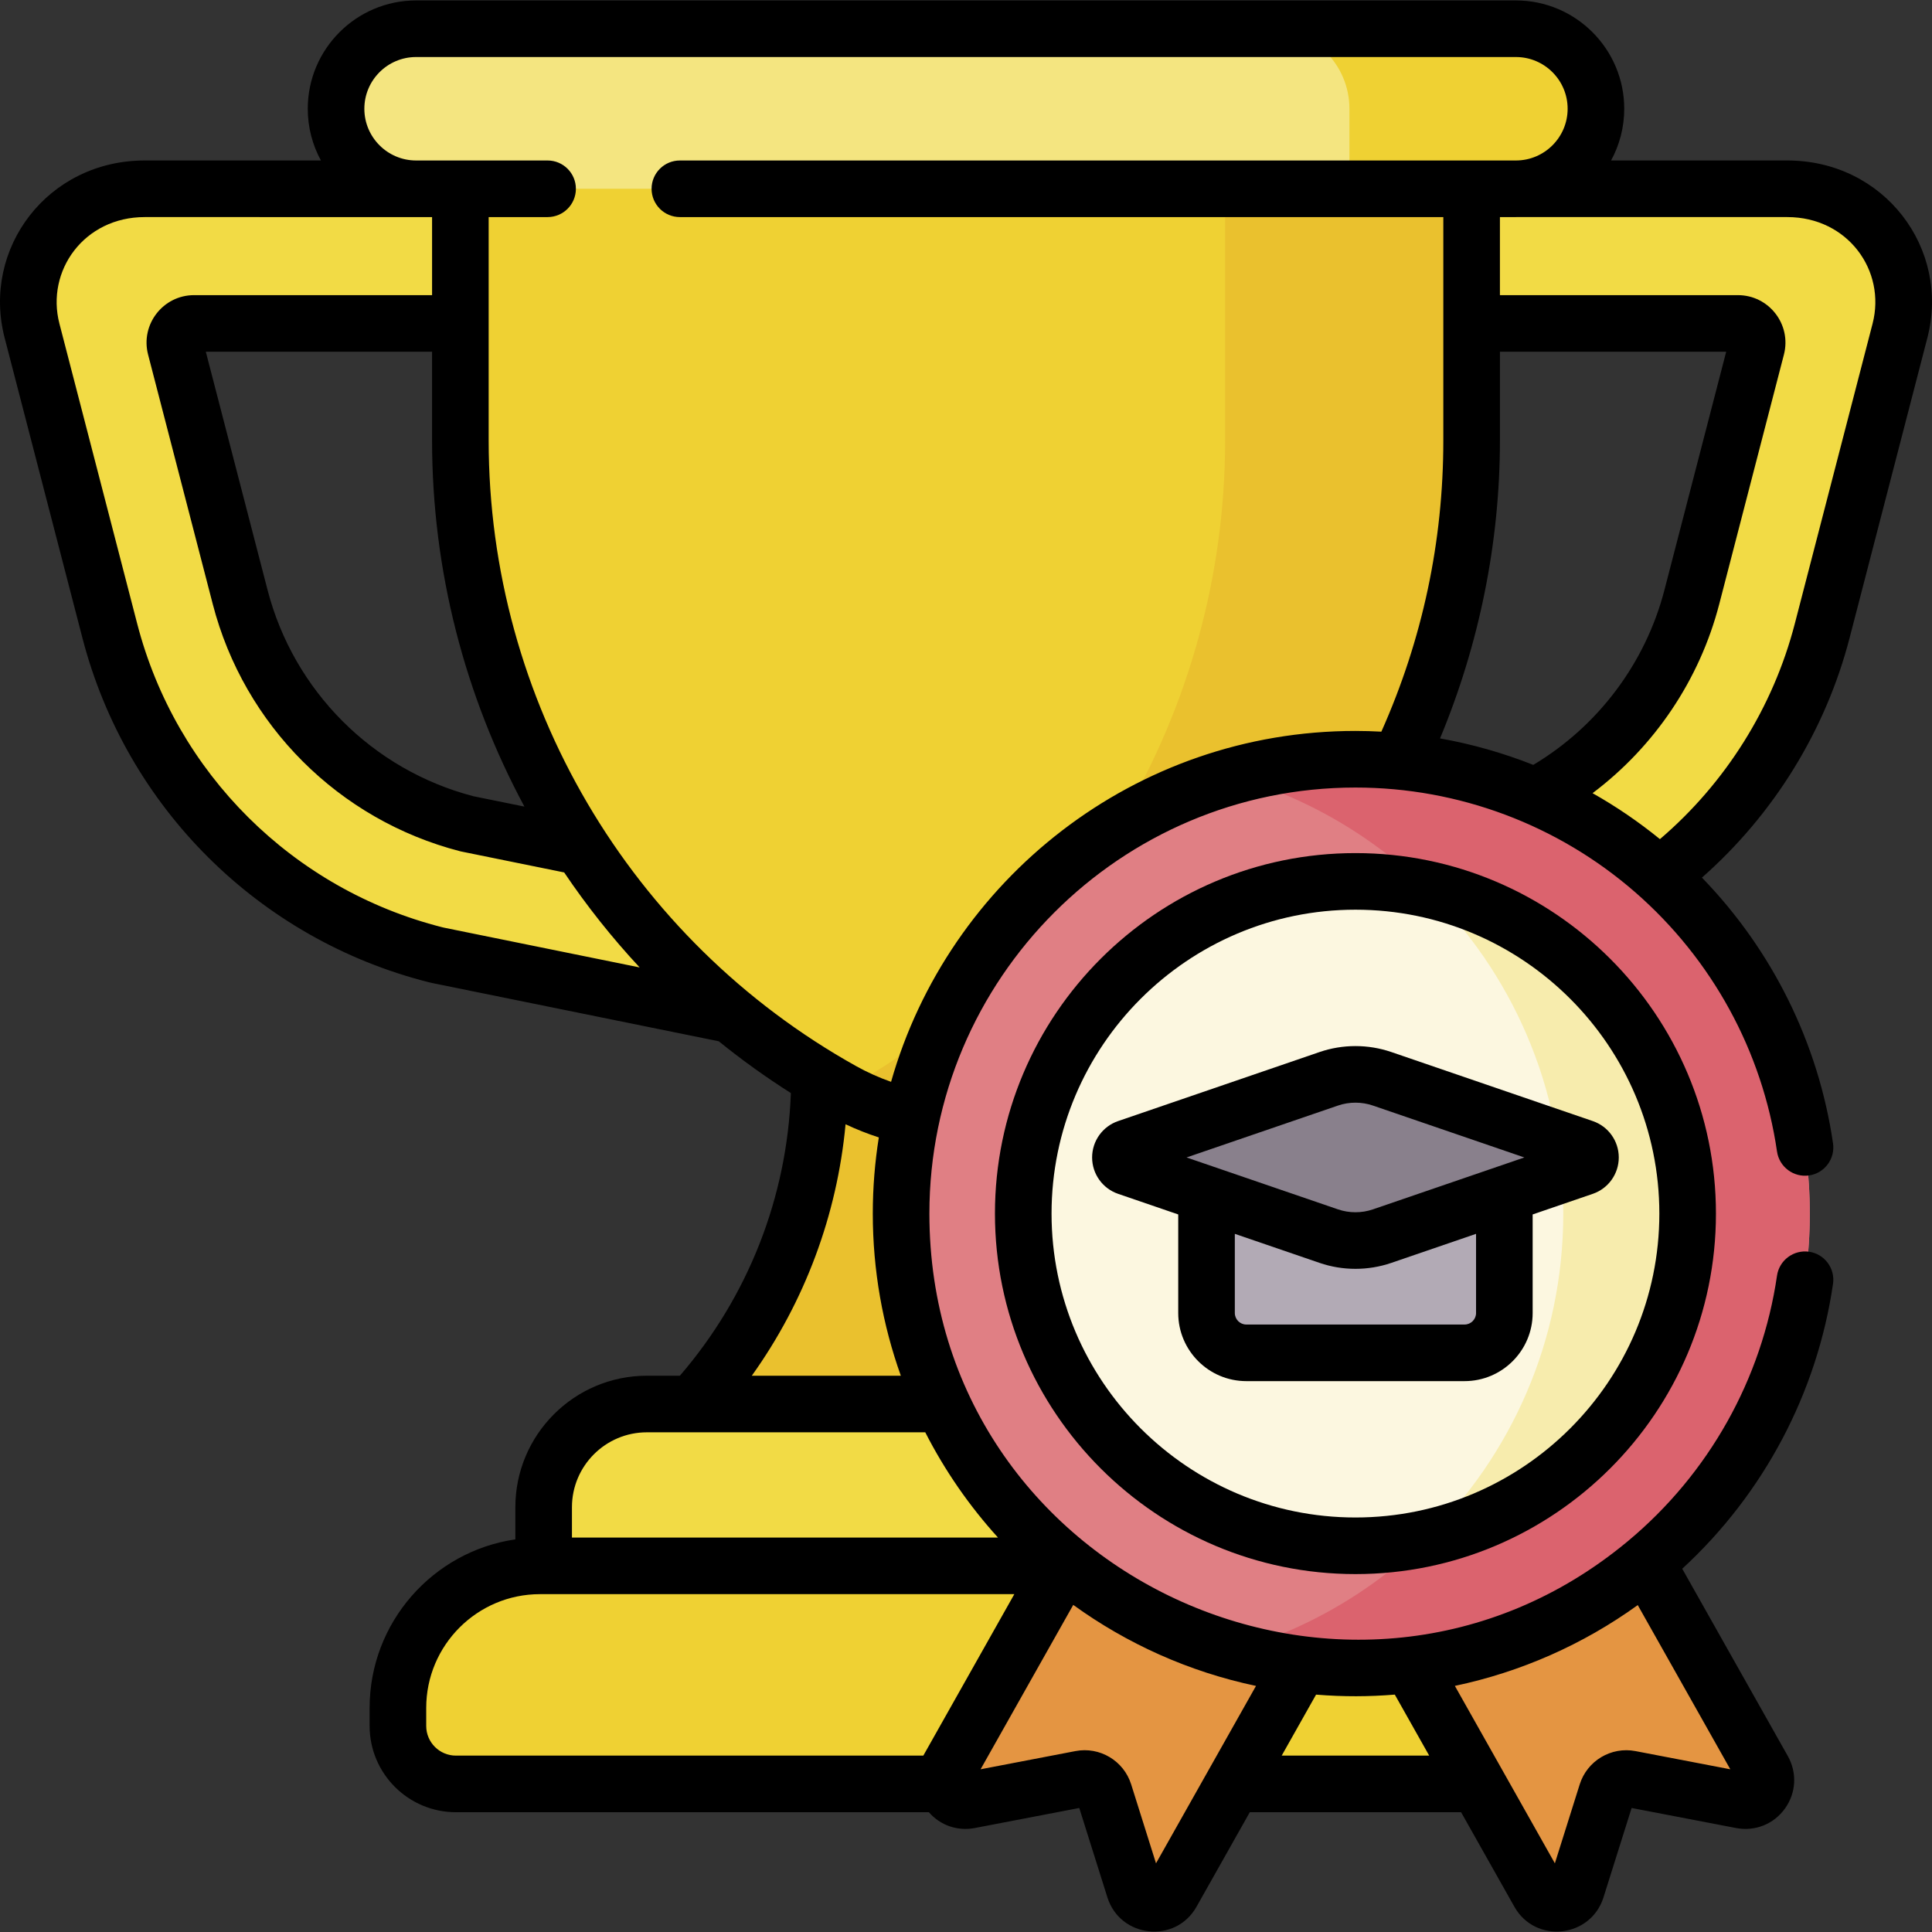 <svg id="Capa_1" enable-background="new 0 0 512 512" height="512" viewBox="0 0 512 512" width="512" xmlns="http://www.w3.org/2000/svg"><rect x="0" y="0" width="512" height="512" fill="#333333" stroke="none"/><g><g><g><g><g><g><g fill="#f2db45"><path d="m497.634 61.014c-5.841-7.121-14.77-10.984-23.98-10.984h-111.568v35.686h98.473c3.336 0 5.773 3.15 4.936 6.379l-17.145 66.144c-7.64 29.475-30.652 52.46-60.11 60.078l-67.169 13.655c-10.768 11.764-23.414 21.962-37.658 30.109 1.121 2.406 2.772 4.563 4.878 6.284 3.214 2.627 7.211 4.026 11.29 4.026 1.184 0 2.375-.117 3.555-.357l92.652-18.835c.278-.057.555-.12.83-.19 42.274-10.717 75.333-43.6 86.277-85.816l20.616-79.536c2.427-9.361.286-19.129-5.877-26.643z"/><path d="m190.928 231.972-67.171-13.655c-29.457-7.617-52.468-30.603-60.107-60.078l-17.146-66.144c-.837-3.229 1.601-6.379 4.936-6.379h98.473v-35.686h-111.568c-9.211 0-18.141 3.863-23.981 10.986-6.162 7.514-8.302 17.282-5.875 26.642l20.616 79.535c10.943 42.217 44.002 75.1 86.277 85.817.275.07.552.133.829.19l92.652 18.835c1.181.24 2.371.357 3.555.357 4.079 0 8.076-1.4 11.29-4.026 2.106-1.721 3.757-3.878 4.878-6.284-14.243-8.147-26.89-18.346-37.658-30.11z"/></g><g><path d="m336.698 380.38c-26.045-23.885-41.877-58.06-41.877-95.136v-61.675h-77.642v61.675c0 37.075-15.832 71.251-41.877 95.136z" fill="#eac12e"/></g><path d="m340.579 372.08h-169.158c-15.103 0-27.346 12.243-27.346 27.346v32.924h223.85v-32.924c0-15.103-12.243-27.346-27.346-27.346z" fill="#f2db45"/><g><path d="m288.752 289.091c-20.36 11.351-45.145 11.351-65.504 0-62.504-34.847-101.245-100.801-101.245-172.363v-87.229h267.995v87.229c-.001 71.561-38.742 137.516-101.246 172.363z" fill="#efd133"/></g><path d="m324.667 29.499v87.229c0 71.562-38.741 137.516-101.245 172.363-.029.016-.058.031-.087.047 20.343 11.303 45.087 11.288 65.417-.047 62.504-34.847 101.245-100.802 101.245-172.363v-87.229z" fill="#eac12e"/><path d="m401.733 7.614h-291.466c-11.713 0-21.208 9.495-21.208 21.208 0 11.713 9.495 21.208 21.208 21.208h291.466c11.713 0 21.208-9.495 21.208-21.208 0-11.713-9.495-21.208-21.208-21.208z" fill="#f4e580"/><path d="m401.733 7.614h-65.33c11.713 0 21.208 9.495 21.208 21.208v21.208h44.122c11.713 0 21.208-9.495 21.208-21.208 0-11.713-9.495-21.208-21.208-21.208z" fill="#efd133"/></g><path d="m368.9 414.969h-225.8c-20.792 0-37.648 16.855-37.648 37.648v4.779c0 8.484 6.878 15.362 15.362 15.362h270.372c8.484 0 15.362-6.878 15.362-15.362v-4.779c0-20.793-16.856-37.648-37.648-37.648z" fill="#efd133"/></g></g></g><g><g><path d="m417.787 500.577 8.005-25.441c.83-2.636 3.503-4.232 6.217-3.712l29.484 5.657c4.552.873 8.043-3.98 5.767-8.018l-61.454-109.031-59.008 33.259 61.056 108.324c2.338 4.15 8.503 3.506 9.933-1.038z" fill="#e49542"/></g><g><path d="m300.627 500.577-8.005-25.441c-.829-2.636-3.503-4.232-6.217-3.712l-29.484 5.657c-4.552.873-8.043-3.98-5.767-8.018l61.454-109.031 59.008 33.259-61.056 108.324c-2.339 4.15-8.503 3.506-9.933-1.038z" fill="#e49542"/></g></g><g><g><g><g><circle cx="359.207" cy="321.613" fill="#e07f84" r="120.408"/><path d="m359.207 201.205c-11.322 0-22.277 1.566-32.665 4.487 50.627 14.237 87.743 60.743 87.743 115.921s-37.116 101.684-87.743 115.921c10.388 2.921 21.343 4.487 32.665 4.487 66.5 0 120.408-53.909 120.408-120.408s-53.909-120.408-120.408-120.408z" fill="#db636e"/><circle cx="359.207" cy="321.613" fill="#fcf7e0" r="88.036"/><path d="m378.122 407.606c39.53-8.656 69.122-43.865 69.122-85.993s-29.592-77.337-69.122-85.992c22.306 21.854 36.163 52.298 36.163 85.992 0 33.695-13.858 64.139-36.163 85.993z" fill="#f7ecad"/><g><g><g><g><g><g><g><path d="m388.12 358.513h-57.825c-5.827 0-10.551-4.724-10.551-10.551v-33.959h78.928v33.959c-.001 5.827-4.725 10.551-10.552 10.551z" fill="#b2aab5"/><path d="m352.141 285.891-53.401 18.302c-2.424.831-2.424 4.259 0 5.09l53.401 18.302c4.58 1.57 9.553 1.57 14.133 0l53.401-18.302c2.424-.831 2.424-4.259 0-5.09l-53.401-18.302c-4.581-1.57-9.553-1.57-14.133 0z" fill="#89808c"/></g></g></g></g></g></g></g></g></g></g></g></g><g><path d="m473.654 42.53h-46.704c2.224-4.076 3.49-8.747 3.49-13.708 0-15.829-12.878-28.708-28.708-28.708h-291.465c-15.829 0-28.708 12.878-28.708 28.708 0 4.961 1.266 9.632 3.49 13.708h-46.704c-25.712 0-43.253 23.342-37.116 47.01l20.616 79.535c11.63 44.867 46.765 79.816 91.7 91.207.387.098.777.188 1.172.268l75.766 15.401c6.063 4.909 12.439 9.494 19.104 13.724-1.002 27.596-11.338 53.939-29.414 74.906h-8.752c-19.214 0-34.846 15.631-34.846 34.845v8.521c-21.813 3.172-38.623 21.991-38.623 44.67v4.779c0 12.606 10.255 22.861 22.861 22.861h125.347c3.019 3.473 7.574 5.073 12.174 4.189l27.684-5.311 7.455 23.692c3.378 10.737 18.028 12.392 23.621 2.471l14.114-25.041h55.998l14.114 25.041c5.597 9.928 20.245 8.258 23.621-2.471l7.455-23.692 27.685 5.312c5.009.958 9.968-1.014 12.945-5.154 2.977-4.139 3.271-9.47.768-13.912l-27.982-49.646c21.586-19.872 35.734-46.551 39.958-75.509.598-4.098-2.24-7.905-6.339-8.504-4.099-.585-7.905 2.24-8.504 6.34-3.996 27.392-18.062 52.471-39.448 70.301-.051.042-.104.083-.153.127-72.873 60.545-185.027 8.976-185.027-86.876 0-62.258 50.651-112.908 112.909-112.908 27.285 0 53.624 9.862 74.164 27.77 20.345 17.738 33.683 42.133 37.556 68.689.598 4.099 4.408 6.934 8.504 6.34 4.098-.599 6.937-4.405 6.339-8.504-3.873-26.555-16.093-51.193-34.74-70.424 18.987-16.711 32.764-38.954 39.127-63.502l20.616-79.536c6.134-23.677-11.418-47.009-37.12-47.009zm-355.945 203.321c-.164-.033-.328-.071-.484-.111-39.621-10.044-70.605-40.862-80.861-80.429l-20.616-79.536c-3.636-14.024 6.549-28.246 22.597-28.246 2.204 0 55.543.001 76.158.001v20.686h-63.062c-8.24 0-14.266 7.779-12.196 15.761l17.145 66.144c8.314 32.079 33.408 57.161 65.49 65.457.127.033.255.062.384.089l27.247 5.539c5.984 8.881 12.669 17.302 20.003 25.176zm21.266-32.093-13.526-2.75c-26.72-6.981-47.609-27.906-54.54-54.651l-16.367-63.142h59.961v23.512c0 34.457 8.685 67.692 24.472 97.031zm85.108 84.183c2.861 1.351 5.805 2.513 8.814 3.49-1.047 6.576-1.598 13.316-1.598 20.182 0 15.067 2.627 29.531 7.433 42.967h-39.498c14.039-19.633 22.61-42.586 24.849-66.639zm209.937 127.423 24.527 43.516-25.125-4.821c-6.455-1.237-12.811 2.557-14.784 8.827l-6.581 20.914c-5.04-8.942-20.854-36.998-26.504-47.023 17.427-3.667 33.948-10.938 48.467-21.413zm-85.247 23.729c7.313.593 14.095.548 20.865-.005l9.114 16.169h-39.09zm-64.352-23.779c14.234 10.294 30.659 17.734 48.434 21.471-6.892 12.227-22.056 39.131-26.499 47.014l-6.581-20.914c-1.973-6.27-8.333-10.073-14.784-8.826l-25.125 4.82zm-39.731 39.943h-123.876c-4.335 0-7.862-3.527-7.862-7.862v-4.779c0-16.623 13.524-30.148 30.148-30.148h125.708zm19.786-57.788h-112.902v-8.044c0-10.943 8.903-19.846 19.846-19.846h73.786c5.183 10.152 11.681 19.524 19.27 27.89zm94.731-213.763c-58.429 0-107.832 39.38-123.064 92.992-3.189-1.123-6.282-2.507-9.243-4.158-60.077-33.494-97.398-97.03-97.398-165.813v-59.197h15.616c4.142 0 7.5-3.357 7.5-7.5s-3.358-7.5-7.5-7.5c-5.768 0 15.774 0-34.87-.001-7.55-.011-13.689-6.156-13.689-13.708 0-7.559 6.15-13.708 13.708-13.708h291.466c7.559 0 13.708 6.149 13.708 13.708 0 7.553-6.139 13.698-13.689 13.708-9.606 0-208.5.001-221.574.001-4.142 0-7.5 3.357-7.5 7.5s3.358 7.5 7.5 7.5h202.319v59.197c0 26.806-5.523 52.741-16.42 77.171-2.283-.123-4.573-.192-6.87-.192zm47.128 8.996c-7.964-3.155-16.242-5.509-24.713-7.015 10.4-24.934 15.875-52.021 15.875-78.96v-23.512h59.962l-16.367 63.142c-5.029 19.401-17.613 36.108-34.757 46.345zm89.917-116.926-20.616 79.536c-5.748 22.175-18.354 42.218-35.734 57.068-5.627-4.579-11.6-8.651-17.855-12.18 16.402-12.336 28.361-30.006 33.564-50.079l17.145-66.144c2.066-7.977-3.948-15.761-12.196-15.761h-63.063v-20.686h4.236c.013 0 .026-.001.039-.001h71.883c16.034 0 26.235 14.212 22.597 28.247z"/><path d="m359.207 226.078c-52.679 0-95.536 42.857-95.536 95.536s42.857 95.536 95.536 95.536 95.536-42.857 95.536-95.536-42.857-95.536-95.536-95.536zm0 176.072c-44.408 0-80.536-36.128-80.536-80.536s36.128-80.536 80.536-80.536 80.537 36.128 80.537 80.536-36.129 80.536-80.537 80.536z"/><path d="m349.708 278.797-53.401 18.302c-4.118 1.412-6.886 5.286-6.886 9.64 0 4.353 2.767 8.227 6.886 9.639l15.935 5.462v26.122c0 9.954 8.098 18.051 18.051 18.051h57.826c9.953 0 18.051-8.097 18.051-18.051v-26.122l15.936-5.462c4.118-1.412 6.886-5.286 6.886-9.639 0-4.354-2.767-8.228-6.886-9.64l-53.4-18.302c-6.126-2.1-12.872-2.1-18.998 0zm41.463 69.165c0 1.683-1.369 3.052-3.052 3.052h-57.826c-1.683 0-3.052-1.369-3.052-3.052v-20.981l22.467 7.7c6.121 2.098 12.869 2.1 18.995 0l22.466-7.7v20.981zm-27.328-27.47c-2.99 1.023-6.282 1.023-9.271 0l-40.128-13.753 40.128-13.753h.001c2.988-1.025 6.28-1.025 9.269 0l40.128 13.753z"/></g></g></svg>